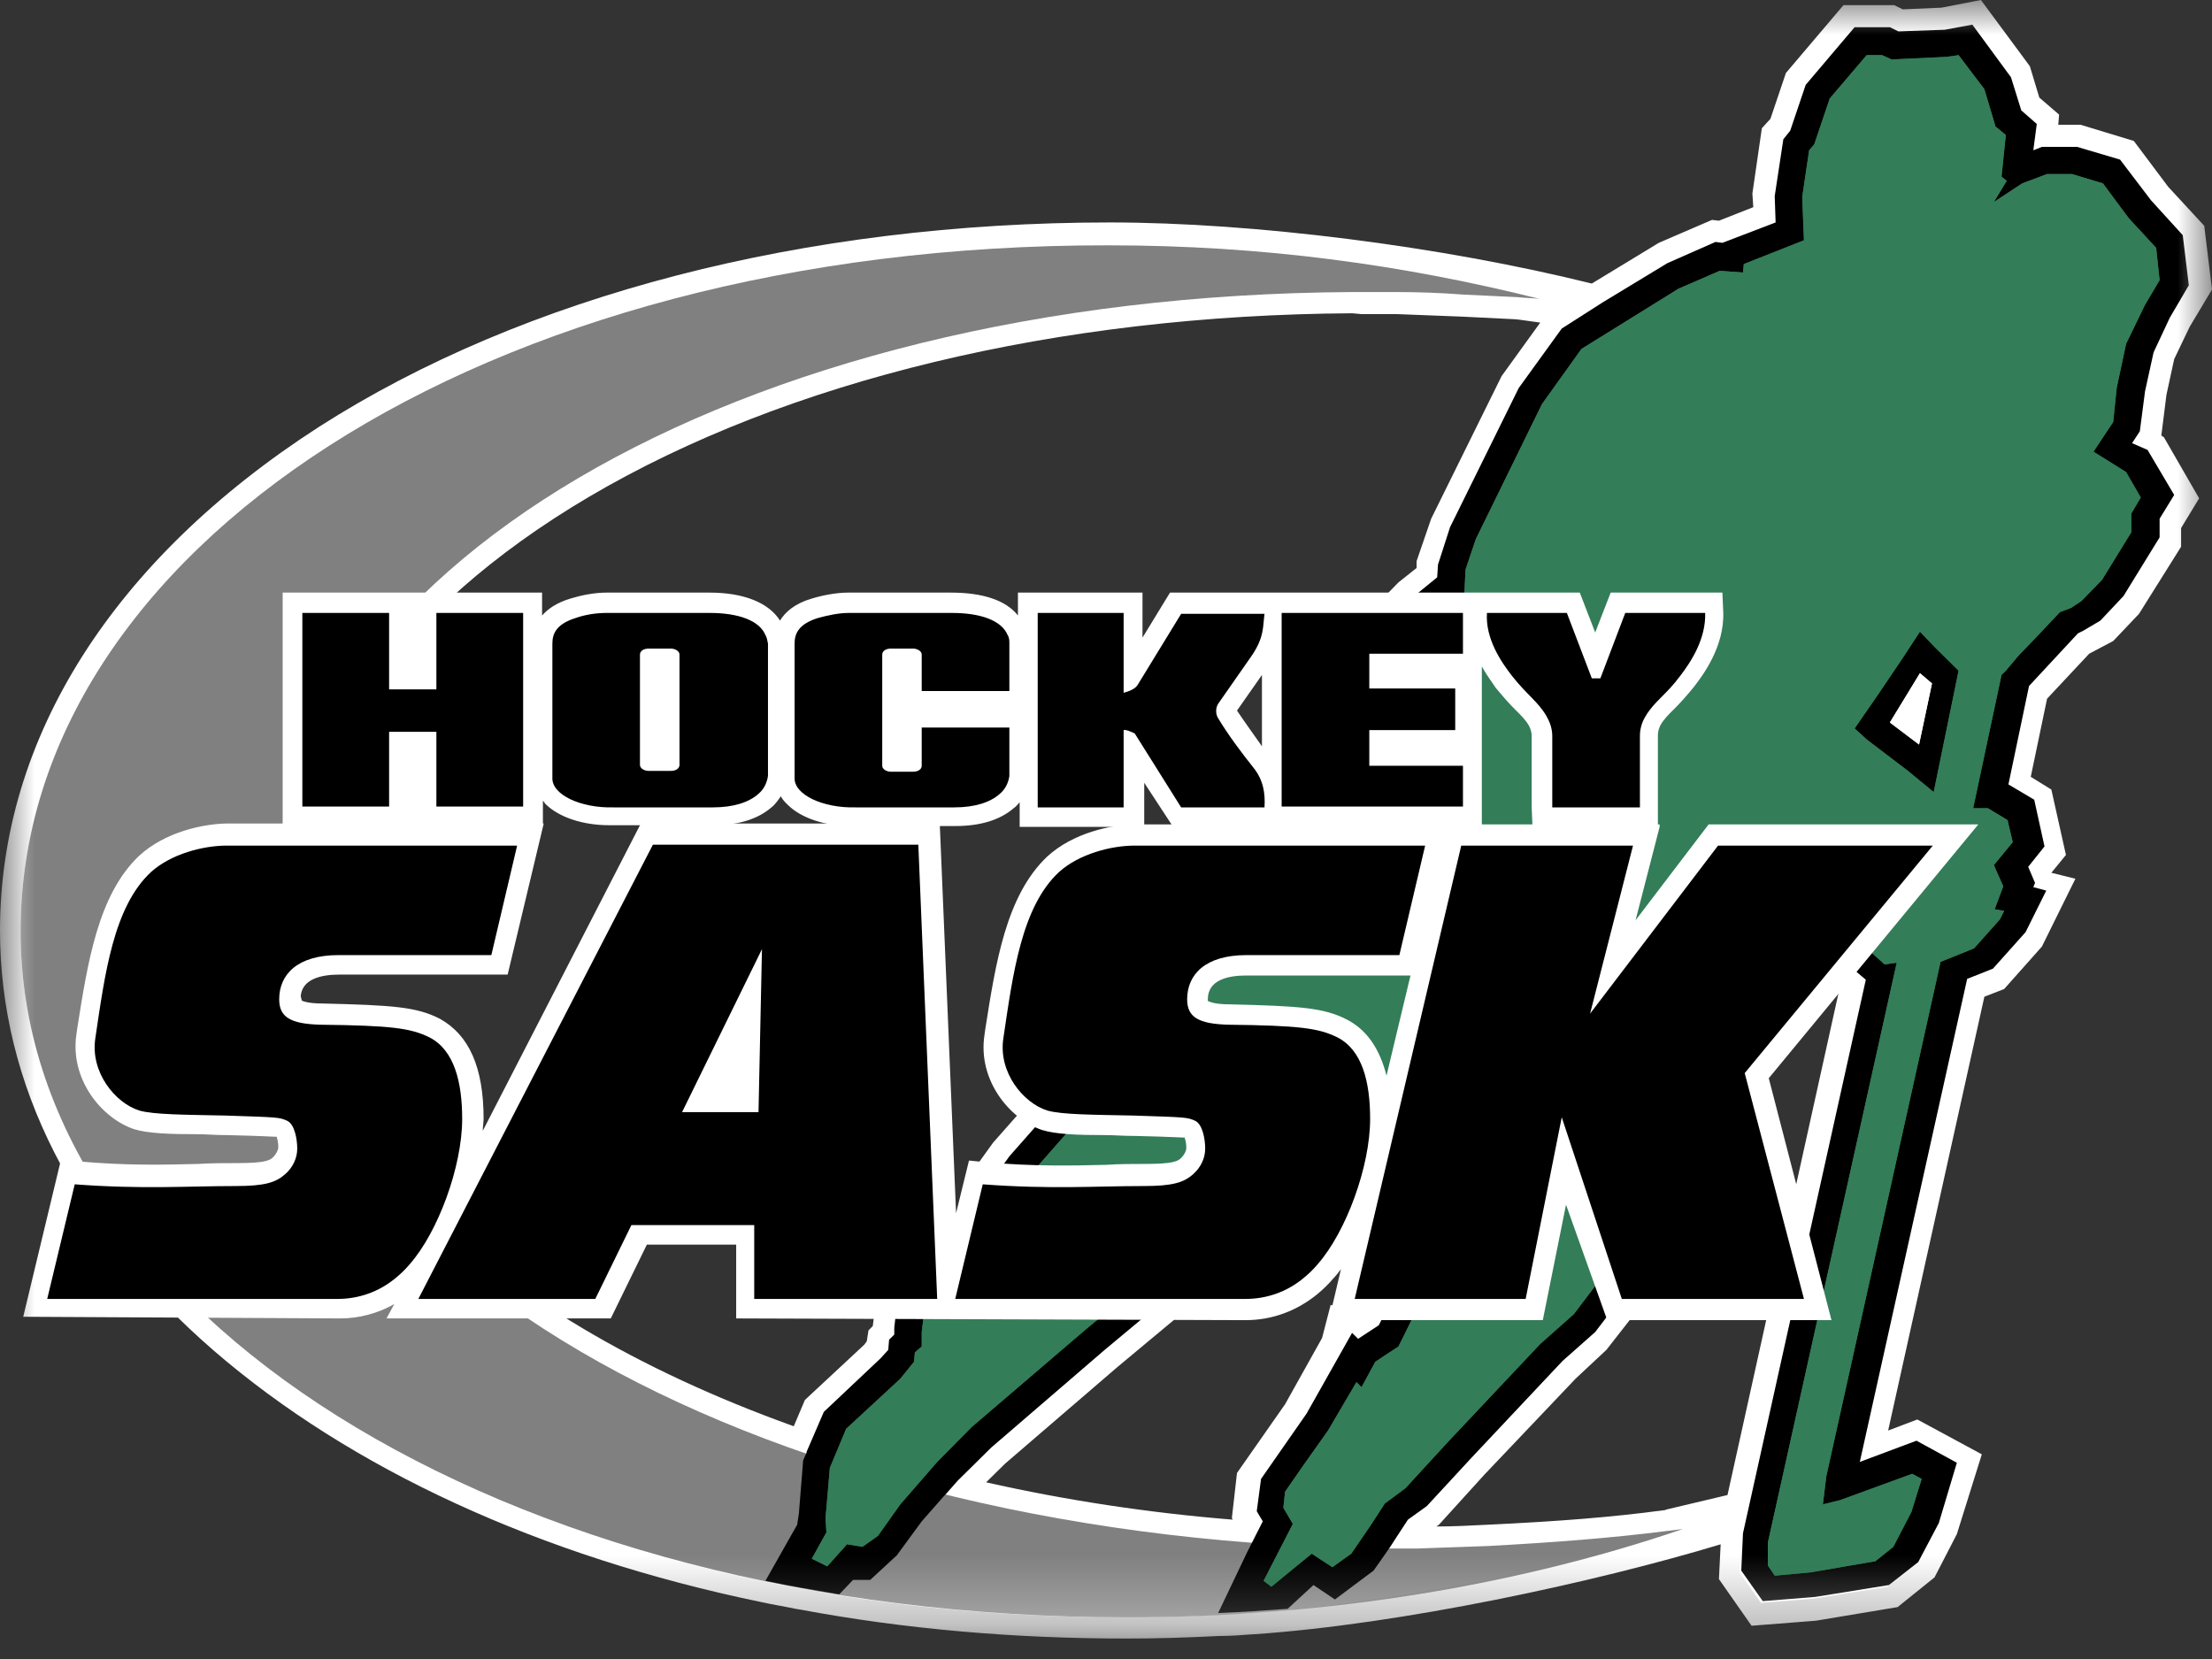 <?xml version="1.0" encoding="UTF-8"?>
<svg width="32px" height="24px" viewBox="0 0 32 24" version="1.1" xmlns="http://www.w3.org/2000/svg" xmlns:xlink="http://www.w3.org/1999/xlink">
    <rect x="0" y="0" width="32" height="24" fill="#333333" stroke="none"/>
    <title>hockeysask logo</title>
    <defs>
        <polygon id="path-1" points="0 0 32 0 32 23.704 0 23.704"></polygon>
    </defs>
    <g id="Page-1" stroke="none" stroke-width="1" fill="none" fill-rule="evenodd">
        <g id="Home-Page" transform="translate(-1125, -29)">
            <g id="main-nav" transform="translate(150, 20)">
                <g id="Group" transform="translate(975, 9)">
                    <path d="M22.22,14.554 L22.009,15.156 L21.785,15.5 L21.71,15.868 L21.536,16.101 L21.089,16.875 L20.604,17.76 L20.157,18.754 L19.933,19.196 L19.635,19.393 L19.548,19.307 L18.889,20.474 L18.231,21.419 L18.169,21.886 L18.256,22.033 L18.119,22.304 C16.565,22.181 15.087,21.947 13.707,21.604 L13.881,21.407 L14.366,20.928 L16.006,19.516 L16.876,18.791 L17.373,18.189 L17.572,17.723 L17.771,17.587 L18.343,17.415 L18.84,17.072 L19.386,16.556 L19.449,16.433 L19.921,16.396 L20.294,15.979 L20.604,15.475 L21.101,15.156 L21.934,14.21 L22.257,13.903 L22.257,14.554 L22.22,14.554 Z M30.844,6.411 L30.956,6.239 L31.031,5.662 L31.155,5.097 L31.391,4.593 L31.664,4.127 L31.577,3.402 L31.118,2.898 L30.67,2.309 L30.049,2.125 L29.539,2.125 L29.415,2.174 L29.465,1.793 L29.241,1.597 L29.092,1.118 L28.533,0.356 L28.135,0.43 L27.464,0.454 L27.34,0.393 L26.83,0.393 L26.122,1.228 L25.898,1.891 L25.799,2.014 L25.675,2.837 L25.687,3.218 L24.916,3.513 L24.817,3.5 L24.121,3.807 L23.189,4.372 L22.593,4.753 L21.971,5.613 L20.977,7.627 L20.803,8.167 L20.791,8.352 L20.43,8.646 L19.859,9.224 L19.635,10.12 L18.79,11.311 L18.479,11.815 L16.777,14.443 L16.777,14.517 L16.242,14.971 L16.217,15.205 L15.907,15.34 L15.36,15.868 L14.602,16.728 L13.496,18.263 L12.999,18.656 L12.937,19.209 L12.937,19.307 L12.862,19.381 L12.85,19.528 L12.738,19.651 L11.918,20.425 L11.669,21.002 L11.669,21.014 C7.021,19.405 3.927,16.556 3.927,13.301 C3.927,8.315 10.576,4.262 19.573,4.213 L20.219,4.213 C20.542,4.213 20.865,4.225 21.188,4.249 L21.934,4.286 C22.033,4.299 22.965,4.434 23.065,4.434 C21.101,3.942 18.293,3.525 16.043,3.525 C6.959,3.537 0.298,7.983 0.298,13.473 C0.298,17.845 4.685,21.554 11.06,22.881 C11.222,22.918 11.396,22.942 11.557,22.979 C11.582,22.979 11.607,22.991 11.632,22.991 C13.098,23.262 14.652,23.397 16.292,23.397 C16.727,23.397 17.162,23.384 17.597,23.36 C17.771,23.348 17.932,23.348 18.106,23.335 C20.356,23.188 23.463,22.5 25.351,21.861 L24.183,22.132 C24.159,22.132 24.134,22.144 24.109,22.144 C23.264,22.255 22.419,22.316 21.536,22.353 C21.188,22.365 20.84,22.377 20.493,22.39 L20.157,22.39 L20.095,22.39 L20.182,22.255 L20.343,22.009 L20.617,21.812 L21.263,21.112 L22.58,19.712 L23.052,19.295 L23.587,18.595 L23.984,17.772 L24.146,17.379 L24.457,17.133 L24.755,16.691 L25.687,15.254 L26.458,13.633 L26.718,13.989 L26.967,14.198 L25.19,22.205 L25.165,22.746 L25.476,23.188 L26.234,23.127 L27.303,22.955 L27.725,22.623 L28.023,22.058 L28.284,21.186 L27.7,20.867 L26.88,21.174 L28.433,14.185 L28.806,14.038 L29.278,13.51 L29.577,12.908 L29.39,12.859 L29.415,12.798 L29.316,12.564 L29.552,12.269 L29.403,11.594 L29.03,11.373 L29.328,9.948 L30.037,9.187 L30.111,9.15 L30.36,9.002 L30.695,8.646 L31.217,7.799 L31.217,7.529 L31.428,7.185 L31.043,6.534 L30.844,6.411 Z" id="Fill-1" fill="#FFFFFF" fill-rule="nonzero"></path>
                    <mask id="mask-2" fill="white">
                        <use xlink:href="#path-1"></use>
                    </mask>
                    <g id="path-1"></g>
                    <path d="M14.266,21.444 C15.41,21.702 16.615,21.886 17.833,21.984 L17.821,21.96 L17.895,21.309 L18.591,20.314 L19.126,19.356 L19.25,18.877 L19.647,18.988 L19.66,18.975 L19.846,18.607 L20.306,17.6 L20.791,16.716 L21.263,15.905 L21.4,15.721 L21.474,15.365 L21.71,15.008 L21.772,14.836 L21.25,15.426 L20.778,15.733 L20.48,16.212 L20.033,16.728 L19.61,16.752 L19.61,16.765 L18.989,17.342 L18.454,17.722 L17.883,17.895 L17.796,17.956 L17.609,18.374 L17.038,19.049 L16.168,19.774 L14.54,21.174 L14.266,21.444 Z M18.28,22.635 L18.069,22.623 C16.528,22.5 15.024,22.267 13.608,21.923 L13.111,21.8 L13.633,21.211 L14.13,20.707 L15.77,19.295 L16.628,18.595 L17.075,18.042 L17.286,17.538 L17.597,17.33 L18.156,17.17 L18.591,16.863 L19.088,16.396 L19.212,16.175 L19.722,16.138 L19.983,15.831 L20.306,15.291 L20.828,14.959 L21.648,14.026 L22.493,13.203 L22.493,14.603 L22.245,15.279 L22.033,15.598 L21.959,15.966 L21.748,16.249 L21.3,17.01 L20.828,17.882 L20.381,18.877 L20.12,19.393 L19.598,19.749 L19.088,20.646 L18.467,21.53 L18.43,21.825 L18.554,22.034 L18.28,22.635 Z M19.561,4.532 C15.298,4.557 11.383,5.502 8.525,7.185 C5.754,8.818 4.225,10.992 4.225,13.313 C4.225,16.273 6.934,19 11.483,20.633 L11.644,20.253 L12.502,19.454 L12.539,19.405 L12.564,19.246 L12.626,19.184 L12.713,18.496 L13.272,18.054 L13.757,17.379 L13.831,17.637 L13.968,17.084 L14.366,16.531 L15.136,15.659 L15.72,15.082 L15.919,14.996 L15.944,14.824 L16.478,14.37 L16.478,14.345 L18.218,11.668 L18.541,11.152 L19.349,10.01 L19.585,9.088 L20.231,8.425 L20.493,8.217 L20.493,8.118 L20.704,7.504 L21.723,5.441 L22.282,4.667 C22.108,4.643 21.946,4.618 21.909,4.618 L21.163,4.581 C20.828,4.569 20.517,4.557 20.207,4.544 L19.697,4.544 L19.561,4.532 Z M22.792,19.946 L21.474,21.333 L20.816,22.058 L20.778,22.083 C21.027,22.083 21.263,22.07 21.511,22.058 C22.543,22.009 23.326,21.948 24.059,21.849 C24.071,21.849 24.084,21.849 24.109,21.837 L24.991,21.628 L26.607,14.321 L26.507,14.235 L25.563,15.426 L25.003,16.863 L24.668,17.354 L24.382,17.575 L24.245,17.907 L23.835,18.766 L23.239,19.528 L22.792,19.946 Z M16.043,3.844 C11.756,3.844 7.804,4.864 4.934,6.706 C2.15,8.499 0.609,10.894 0.609,13.473 C0.609,17.612 4.834,21.272 11.122,22.574 C11.284,22.611 11.445,22.635 11.607,22.672 L11.682,22.684 C13.16,22.955 14.701,23.09 16.28,23.09 C16.69,23.09 17.112,23.077 17.56,23.053 C17.721,23.041 17.895,23.041 18.057,23.028 L18.069,23.028 C18.877,22.979 19.772,22.856 20.679,22.697 L20.468,22.697 L20.132,22.697 L19.473,22.684 L19.896,22.083 L20.082,21.8 L20.381,21.591 L21.002,20.916 L22.344,19.491 L22.792,19.086 L23.289,18.435 L23.674,17.649 L23.86,17.182 L24.196,16.924 L24.469,16.519 L25.389,15.094 L26.383,13.019 L26.93,13.78 L27.29,14.087 L25.476,22.255 L25.463,22.66 L25.612,22.869 L26.172,22.819 L27.153,22.66 L27.464,22.414 L27.713,21.923 L27.899,21.321 L27.663,21.198 L26.433,21.653 L28.148,13.964 L28.607,13.78 L29.005,13.338 L29.117,13.105 L28.968,13.068 L29.067,12.81 L28.943,12.515 L29.204,12.196 L29.117,11.79 L28.67,11.52 L29.03,9.801 L29.85,8.929 L29.974,8.88 L30.173,8.769 L30.459,8.462 L30.919,7.713 L30.919,7.455 L31.08,7.197 L30.832,6.767 L30.422,6.509 L30.658,6.141 L30.72,5.613 L30.844,5.011 L31.118,4.446 L31.341,4.065 L31.279,3.537 L30.869,3.083 L30.484,2.567 L29.999,2.42 L29.602,2.42 L29.042,2.628 L29.129,1.916 L28.955,1.769 L28.794,1.253 L28.384,0.7 L28.135,0.749 L27.39,0.786 L27.253,0.725 L26.955,0.725 L26.383,1.4 L26.159,2.063 L26.072,2.162 L25.973,2.849 L25.998,3.414 L24.954,3.82 L24.867,3.807 L24.27,4.065 L23.363,4.618 L22.829,4.962 L22.257,5.748 L21.288,7.725 L21.126,8.204 L21.114,8.487 L20.666,8.867 L20.169,9.371 L19.946,10.243 L19.076,11.471 L18.765,11.962 L17.1,14.542 L17.087,14.664 L16.553,15.119 L16.516,15.401 L16.093,15.586 L15.596,16.077 L14.85,16.912 L13.732,18.472 L13.297,18.816 L13.247,19.233 L13.235,19.43 L13.148,19.516 L13.136,19.651 L12.937,19.872 L12.166,20.597 L11.831,21.383 L11.557,21.297 C6.586,19.577 3.604,16.58 3.604,13.301 C3.604,10.759 5.232,8.388 8.202,6.644 C10.849,5.085 14.366,4.139 18.231,3.942 C17.485,3.893 16.739,3.844 16.043,3.844 L16.043,3.844 Z M16.292,23.704 C14.676,23.704 13.098,23.569 11.582,23.286 L11.508,23.274 C11.334,23.237 11.172,23.212 11.01,23.176 C7.804,22.512 5.07,21.247 3.094,19.54 C1.069,17.784 -2.48543874e-05,15.684 -2.48543874e-05,13.461 C-2.48543874e-05,10.673 1.64,8.094 4.61,6.178 C7.581,4.274 11.644,3.218 16.056,3.218 C18.131,3.218 20.853,3.562 23.028,4.102 L23.997,3.513 L24.767,3.181 L24.867,3.193 L25.364,2.997 L25.351,2.8 L25.488,1.855 L25.612,1.719 L25.836,1.056 L26.669,0.074 L27.402,0.074 L27.526,0.135 L28.085,0.111 L28.657,-7.36904997e-05 L29.365,0.958 L29.502,1.412 L29.788,1.658 L29.776,1.805 L30.099,1.805 L30.869,2.039 L31.366,2.702 L31.888,3.267 L32,4.188 L31.677,4.728 L31.453,5.195 L31.341,5.711 L31.267,6.301 L31.304,6.325 L31.814,7.209 L31.553,7.639 L31.553,7.909 L30.944,8.88 L30.571,9.273 L30.223,9.457 L29.614,10.108 L29.378,11.238 L29.676,11.422 L29.887,12.368 L29.676,12.626 L30.024,12.712 L29.539,13.694 L28.993,14.308 L28.707,14.419 L27.315,20.695 L27.737,20.535 L28.67,21.039 L28.309,22.193 L27.986,22.819 L27.452,23.249 L26.271,23.446 L25.339,23.519 L24.867,22.844 L24.892,22.341 C23.065,22.893 20.281,23.495 18.144,23.642 L18.131,23.642 C17.97,23.655 17.796,23.667 17.634,23.667 C17.15,23.692 16.715,23.704 16.292,23.704 L16.292,23.704 Z" id="Fill-3" fill="#FFFFFF" fill-rule="nonzero" mask="url(#mask-2)"></path>
                    <path d="M24.146,22.144 C23.289,22.254 22.431,22.316 21.536,22.365 C21.188,22.377 20.84,22.39 20.493,22.402 L20.157,22.402 C11.172,22.341 3.915,18.3 3.915,13.313 C3.915,8.327 10.563,4.274 19.561,4.225 L20.207,4.225 C20.53,4.225 20.853,4.237 21.176,4.262 L21.959,4.299 C22.058,4.311 22.17,4.311 22.27,4.323 C20.306,3.832 18.28,3.549 16.031,3.549 C6.959,3.537 0.298,7.983 0.298,13.473 C0.298,18.951 7.208,23.397 16.292,23.397 C19.212,23.397 21.971,22.93 24.345,22.12 L24.146,22.144 Z" id="Fill-6" fill="#808080" fill-rule="nonzero" mask="url(#mask-2)"></path>
                    <path d="M30.844,6.411 L30.956,6.239 L31.031,5.662 L31.155,5.097 L31.391,4.593 L31.665,4.127 L31.577,3.402 L31.118,2.898 L30.67,2.309 L30.049,2.125 L29.539,2.125 L29.415,2.174 L29.465,1.793 L29.241,1.597 L29.092,1.118 L28.533,0.356 L28.135,0.43 L27.464,0.454 L27.34,0.393 L26.83,0.393 L26.122,1.228 L25.898,1.891 L25.799,2.014 L25.674,2.837 L25.687,3.218 L24.917,3.513 L24.817,3.5 L24.121,3.807 L23.189,4.372 L22.593,4.753 L21.971,5.613 L20.977,7.627 L20.803,8.167 L20.791,8.352 L20.43,8.646 L19.859,9.224 L19.635,10.12 L18.79,11.311 L18.479,11.815 L16.777,14.443 L16.777,14.517 L16.242,14.971 L16.218,15.205 L15.907,15.34 L15.36,15.868 L14.602,16.728 L13.496,18.263 L12.999,18.656 L12.937,19.209 L12.937,19.307 L12.862,19.381 L12.85,19.528 L12.738,19.651 L11.918,20.425 L11.669,21.002 L11.669,21.014 L11.619,21.125 L11.557,21.898 L11.532,22.058 L11.073,22.869 C11.421,22.942 11.781,23.004 12.141,23.065 L12.34,22.856 L12.589,22.856 L12.974,22.5 L13.334,22.009 L13.658,21.64 L13.682,21.616 L13.856,21.419 L14.341,20.94 L15.981,19.528 L16.851,18.803 L17.348,18.202 L17.547,17.735 L17.746,17.6 L18.318,17.428 L18.815,17.084 L19.362,16.568 L19.424,16.445 L19.896,16.408 L20.269,15.991 L20.579,15.487 L21.076,15.168 L21.909,14.222 L22.232,13.915 L22.232,14.529 L22.021,15.131 L21.797,15.475 L21.723,15.843 L21.549,16.077 L21.101,16.851 L20.617,17.735 L20.169,18.73 L19.946,19.172 L19.647,19.368 L19.56,19.282 L18.902,20.449 L18.243,21.395 L18.181,21.862 L18.268,22.009 L18.131,22.279 L18.044,22.451 L17.622,23.335 C17.957,23.323 18.293,23.298 18.628,23.274 L19.001,22.93 L19.312,23.139 L19.871,22.721 L19.983,22.562 L20.12,22.365 L20.207,22.23 L20.368,21.984 L20.641,21.788 L21.288,21.088 L22.605,19.688 L23.077,19.27 L23.612,18.57 L24.009,17.747 L24.171,17.354 L24.482,17.108 L24.78,16.666 L25.712,15.229 L26.482,13.608 L26.743,13.964 L26.992,14.173 L25.215,22.181 L25.19,22.721 L25.501,23.163 L26.259,23.102 L27.327,22.93 L27.75,22.598 L28.048,22.033 L28.309,21.161 L27.725,20.842 L26.905,21.149 L28.458,14.161 L28.831,14.013 L29.303,13.485 L29.602,12.884 L29.415,12.834 L29.44,12.773 L29.341,12.54 L29.577,12.245 L29.428,11.569 L29.055,11.348 L29.353,9.924 L30.061,9.162 L30.136,9.125 L30.385,8.978 L30.72,8.622 L31.242,7.774 L31.242,7.504 L31.453,7.16 L31.068,6.509 L30.844,6.411 Z" id="Fill-8" fill="#000000" fill-rule="nonzero" mask="url(#mask-2)"></path>
                    <polygon id="Fill-10" fill="#337D58" fill-rule="nonzero" mask="url(#mask-2)" points="28.334 9.703 27.974 11.459 27.601 11.152 27.004 10.697 26.83 10.538 27.178 10.034 27.526 9.518 27.775 9.138 27.998 9.371 28.334 9.703 28.955 9.764 29.017 9.703 29.204 9.481 29.452 9.224 29.8 8.855 29.962 8.794 30.111 8.695 30.409 8.388 30.832 7.701 30.832 7.43 30.969 7.197 30.757 6.829 30.285 6.534 30.571 6.104 30.621 5.613 30.757 4.974 31.031 4.409 31.242 4.053 31.192 3.586 30.795 3.156 30.422 2.653 29.974 2.518 29.614 2.518 29.254 2.653 28.844 2.923 29.03 2.616 28.955 2.555 29.017 1.953 28.868 1.83 28.707 1.29 28.334 0.798 28.16 0.823 27.365 0.86 27.228 0.798 27.004 0.798 26.47 1.425 26.246 2.088 26.172 2.174 26.072 2.849 26.097 3.476 25.227 3.82 25.215 3.942 24.879 3.918 24.283 4.176 23.413 4.716 22.878 5.048 22.307 5.846 21.35 7.799 21.201 8.241 21.176 8.769 21.014 8.695 20.704 8.966 20.231 9.432 20.07 10.096 20.02 10.292 19.125 11.545 18.827 12.036 17.174 14.578 17.162 14.726 16.628 15.18 16.59 15.487 16.13 15.684 15.633 16.163 14.9 16.998 14.428 17.649 13.782 18.545 13.384 18.865 13.334 19.27 13.334 19.479 13.235 19.565 13.223 19.7 13.024 19.946 12.241 20.67 12.005 21.235 11.943 21.96 11.955 22.169 11.744 22.549 11.967 22.66 12.253 22.34 12.477 22.377 12.701 22.218 13.024 21.763 13.558 21.149 14.055 20.646 15.72 19.221 16.168 18.852 16.59 18.509 17 18.005 17.224 17.477 17.572 17.244 18.131 17.084 18.566 16.765 19.026 16.335 19.163 16.077 19.685 16.04 19.946 15.745 20.256 15.229 20.791 14.885 21.598 13.977 22.183 13.412 22.419 13.252 22.593 13.227 22.617 13.915 22.617 14.615 22.493 14.984 22.369 15.328 22.158 15.647 22.083 16.028 21.847 16.335 21.424 17.059 20.94 17.956 20.505 18.926 20.231 19.479 19.896 19.7 19.697 20.068 19.623 19.995 19.212 20.695 18.864 21.186 18.591 21.579 18.566 21.812 18.703 22.046 18.28 22.869 18.392 22.955 18.976 22.476 19.275 22.672 19.548 22.476 19.834 22.058 20.033 21.751 20.331 21.53 20.952 20.854 22.282 19.442 22.767 19.012 23.251 18.374 23.599 17.624 23.798 17.145 24.146 16.875 24.407 16.494 24.743 15.966 25.339 15.058 26.333 12.957 26.718 13.313 27.017 13.731 27.265 13.952 27.439 13.927 25.575 22.316 25.575 22.648 25.675 22.795 26.197 22.746 27.129 22.586 27.39 22.377 27.651 21.874 27.8 21.395 27.663 21.321 26.619 21.702 26.371 21.763 26.42 21.358 28.073 13.915 28.558 13.719 28.931 13.301 28.993 13.178 28.856 13.154 28.98 12.822 28.844 12.515 29.117 12.183 29.042 11.864 28.757 11.692 28.545 11.692 28.955 9.764"></polygon>
                    <polygon id="Fill-12" fill="#FFFFFF" fill-rule="nonzero" mask="url(#mask-2)" points="27.762 10.771 27.34 10.452 27.775 9.739 27.949 9.887"></polygon>
                    <polygon id="Fill-14" fill="#337D58" fill-rule="nonzero" mask="url(#mask-2)" points="28.334 9.703 27.974 11.459 27.601 11.152 27.004 10.697 26.83 10.538 27.178 10.034 27.526 9.518 27.775 9.138 27.998 9.371 28.334 9.703 28.955 9.764 29.017 9.703 29.204 9.481 29.452 9.224 29.8 8.855 29.962 8.794 30.111 8.695 30.409 8.388 30.832 7.701 30.832 7.43 30.969 7.197 30.757 6.829 30.285 6.534 30.571 6.104 30.621 5.613 30.757 4.974 31.031 4.409 31.242 4.053 31.192 3.586 30.795 3.156 30.422 2.653 29.974 2.518 29.614 2.518 29.254 2.653 28.844 2.923 29.03 2.616 28.955 2.555 29.017 1.953 28.868 1.83 28.707 1.29 28.334 0.798 28.16 0.823 27.365 0.86 27.228 0.798 27.004 0.798 26.47 1.425 26.246 2.088 26.172 2.174 26.072 2.849 26.097 3.476 25.227 3.82 25.215 3.942 24.879 3.918 24.283 4.176 23.413 4.716 22.878 5.048 22.307 5.846 21.35 7.799 21.201 8.241 21.176 8.769 21.014 8.695 20.704 8.966 20.231 9.432 20.07 10.096 20.02 10.292 19.125 11.545 18.827 12.036 17.174 14.578 17.162 14.726 16.628 15.18 16.59 15.487 16.13 15.684 15.633 16.163 14.9 16.998 14.428 17.649 13.782 18.545 13.384 18.865 13.334 19.27 13.334 19.479 13.235 19.565 13.223 19.7 13.024 19.946 12.241 20.67 12.005 21.235 11.943 21.96 11.955 22.169 11.744 22.549 11.967 22.66 12.253 22.34 12.477 22.377 12.701 22.218 13.024 21.763 13.558 21.149 14.055 20.646 15.72 19.221 16.168 18.852 16.59 18.509 17 18.005 17.224 17.477 17.572 17.244 18.131 17.084 18.566 16.765 19.026 16.335 19.163 16.077 19.685 16.04 19.946 15.745 20.256 15.229 20.791 14.885 21.598 13.977 22.183 13.412 22.419 13.252 22.593 13.227 22.617 13.915 22.617 14.615 22.493 14.984 22.369 15.328 22.158 15.647 22.083 16.028 21.847 16.335 21.424 17.059 20.94 17.956 20.505 18.926 20.231 19.479 19.896 19.7 19.697 20.068 19.623 19.995 19.212 20.695 18.864 21.186 18.591 21.579 18.566 21.812 18.703 22.046 18.28 22.869 18.392 22.955 18.976 22.476 19.275 22.672 19.548 22.476 19.834 22.058 20.033 21.751 20.331 21.53 20.952 20.854 22.282 19.442 22.767 19.012 23.251 18.374 23.599 17.624 23.798 17.145 24.146 16.875 24.407 16.494 24.743 15.966 25.339 15.058 26.333 12.957 26.718 13.313 27.017 13.731 27.265 13.952 27.439 13.927 25.575 22.316 25.575 22.648 25.675 22.795 26.197 22.746 27.129 22.586 27.39 22.377 27.651 21.874 27.8 21.395 27.663 21.321 26.619 21.702 26.371 21.763 26.42 21.358 28.073 13.915 28.558 13.719 28.931 13.301 28.993 13.178 28.856 13.154 28.98 12.822 28.844 12.515 29.117 12.183 29.042 11.864 28.757 11.692 28.545 11.692 28.955 9.764"></polygon>
                    <polygon id="Fill-16" fill="#FFFFFF" fill-rule="nonzero" mask="url(#mask-2)" points="27.762 10.771 27.34 10.452 27.775 9.739 27.949 9.887"></polygon>
                    <polygon id="Fill-18" fill="#000000" fill-rule="nonzero" mask="url(#mask-2)" points="6.313 11.668 6.313 10.587 5.629 10.587 5.629 11.668 4.374 11.668 4.374 8.867 5.629 8.867 5.629 9.973 6.313 9.973 6.313 8.867 7.568 8.867 7.568 11.668"></polygon>
                    <path d="M9.83,11.066 C9.83,11.115 9.78,11.152 9.706,11.152 L9.383,11.152 C9.32,11.152 9.258,11.115 9.258,11.066 L9.258,9.469 C9.258,9.42 9.308,9.383 9.383,9.383 L9.706,9.383 C9.768,9.383 9.83,9.42 9.83,9.469 L9.83,11.066 Z M11.073,9.187 C10.986,8.978 10.687,8.867 10.265,8.867 L8.774,8.867 C8.624,8.867 8.463,8.892 8.326,8.941 C8.053,9.027 7.991,9.162 7.991,9.31 L7.991,11.25 C7.978,11.496 8.401,11.692 8.873,11.68 L10.315,11.68 C10.613,11.68 10.837,11.606 10.973,11.483 C11.06,11.41 11.097,11.311 11.11,11.226 L11.11,9.31 C11.097,9.26 11.097,9.224 11.073,9.187 L11.073,9.187 Z" id="Fill-20" fill="#000000" fill-rule="nonzero" mask="url(#mask-2)"></path>
                    <path d="M16.416,10.611 C16.392,10.599 16.292,10.55 16.255,10.562 L16.255,11.68 L15.012,11.68 L15.012,8.867 L16.255,8.867 L16.255,10.022 C16.441,9.973 16.454,9.911 16.478,9.875 L17.087,8.88 L18.293,8.88 C18.268,9.064 18.293,9.224 18.094,9.506 L17.622,10.182 C17.584,10.243 17.584,10.329 17.622,10.39 C17.771,10.636 17.945,10.869 18.131,11.103 C18.28,11.287 18.305,11.483 18.293,11.68 L17.087,11.68 L16.416,10.611 Z" id="Fill-22" fill="#000000" fill-rule="nonzero" mask="url(#mask-2)"></path>
                    <polygon id="Fill-24" fill="#000000" fill-rule="nonzero" mask="url(#mask-2)" points="18.541 8.867 21.164 8.867 21.164 9.457 19.809 9.457 19.809 9.96 21.052 9.96 21.052 10.562 19.809 10.562 19.809 11.078 21.164 11.078 21.164 11.668 18.541 11.668"></polygon>
                    <path d="M13.334,11.078 C13.334,11.127 13.285,11.164 13.21,11.164 L12.887,11.164 C12.825,11.164 12.763,11.127 12.763,11.078 L12.763,9.469 C12.763,9.42 12.812,9.383 12.887,9.383 L13.21,9.383 C13.272,9.383 13.334,9.42 13.334,9.469 L13.334,9.997 L14.602,9.997 L14.602,9.31 C14.602,9.273 14.602,9.224 14.577,9.187 C14.49,8.978 14.192,8.867 13.769,8.867 L12.278,8.867 C12.129,8.867 11.967,8.904 11.831,8.941 C11.557,9.027 11.495,9.162 11.495,9.31 L11.495,11.25 C11.483,11.496 11.905,11.692 12.377,11.68 L13.807,11.68 C14.105,11.68 14.329,11.606 14.465,11.483 C14.552,11.41 14.59,11.311 14.602,11.226 L14.602,10.525 L13.334,10.525 L13.334,11.078 Z" id="Fill-26" fill="#000000" fill-rule="nonzero" mask="url(#mask-2)"></path>
                    <path d="M23.028,9.813 L22.667,8.867 L21.511,8.867 C21.487,9.236 21.71,9.568 21.872,9.776 C22.083,10.046 22.245,10.145 22.369,10.354 C22.419,10.44 22.456,10.538 22.456,10.648 L22.456,11.68 L22.468,11.68 L23.711,11.68 L23.724,11.68 L23.724,10.648 C23.724,10.55 23.748,10.452 23.81,10.354 C23.935,10.145 24.109,10.046 24.308,9.776 C24.469,9.568 24.68,9.236 24.668,8.867 L23.512,8.867 L23.152,9.813 L23.028,9.813 Z" id="Fill-28" fill="#000000" fill-rule="nonzero" mask="url(#mask-2)"></path>
                    <path d="M17.895,10.28 L18.256,9.764 L18.256,10.796 C18.144,10.636 18.019,10.464 17.895,10.28 L17.895,10.28 Z M21.437,11.95 L21.437,9.641 C21.511,9.776 21.598,9.887 21.636,9.948 C21.748,10.083 21.835,10.182 21.922,10.268 C22.009,10.354 22.071,10.415 22.12,10.501 C22.145,10.55 22.158,10.599 22.158,10.648 L22.158,11.68 L22.17,11.962 L23.984,11.962 L23.984,10.636 C23.984,10.587 23.997,10.538 24.022,10.489 C24.071,10.403 24.134,10.341 24.221,10.255 C24.308,10.169 24.395,10.071 24.506,9.936 C24.618,9.789 24.954,9.359 24.929,8.843 L24.917,8.573 L23.301,8.573 L23.077,9.15 L22.854,8.573 L16.926,8.573 L16.528,9.224 L16.528,8.573 L14.726,8.573 L14.726,8.904 C14.552,8.683 14.217,8.573 13.757,8.573 L12.266,8.573 C12.104,8.573 11.905,8.61 11.744,8.659 C11.495,8.732 11.358,8.855 11.284,8.978 C11.122,8.72 10.762,8.573 10.265,8.573 L8.774,8.573 C8.6,8.573 8.413,8.61 8.252,8.659 C8.053,8.72 7.929,8.806 7.842,8.904 L7.842,8.573 L4.089,8.573 L4.089,11.938 L7.842,11.938 L7.854,11.913 L7.854,11.582 C7.866,11.594 7.879,11.619 7.891,11.631 C8.09,11.827 8.438,11.938 8.811,11.938 L8.885,11.938 L10.315,11.938 L10.327,11.938 C10.675,11.938 10.961,11.852 11.16,11.68 C11.222,11.631 11.259,11.569 11.296,11.52 C11.321,11.569 11.358,11.606 11.396,11.643 C11.595,11.84 11.943,11.95 12.315,11.95 L12.39,11.95 L13.819,11.95 C14.179,11.95 14.465,11.864 14.664,11.692 C14.701,11.668 14.726,11.631 14.751,11.606 L14.751,11.962 L15.037,11.962 L16.553,11.962 L16.553,11.324 L16.963,11.95 L21.437,11.95 Z" id="Fill-30" fill="#FFFFFF" fill-rule="nonzero" mask="url(#mask-2)"></path>
                    <polygon id="Fill-32" fill="#000000" fill-rule="nonzero" mask="url(#mask-2)" points="6.313 11.668 6.313 10.587 5.629 10.587 5.629 11.668 4.374 11.668 4.374 8.867 5.629 8.867 5.629 9.973 6.313 9.973 6.313 8.867 7.568 8.867 7.568 11.668"></polygon>
                    <path d="M9.83,11.066 C9.83,11.115 9.78,11.152 9.706,11.152 L9.383,11.152 C9.32,11.152 9.258,11.115 9.258,11.066 L9.258,9.469 C9.258,9.42 9.308,9.383 9.383,9.383 L9.706,9.383 C9.768,9.383 9.83,9.42 9.83,9.469 L9.83,11.066 Z M11.073,9.187 C10.986,8.978 10.687,8.867 10.265,8.867 L8.774,8.867 C8.624,8.867 8.463,8.892 8.326,8.941 C8.053,9.027 7.991,9.162 7.991,9.31 L7.991,11.25 C7.978,11.496 8.401,11.692 8.873,11.68 L10.315,11.68 C10.613,11.68 10.837,11.606 10.973,11.483 C11.06,11.41 11.097,11.311 11.11,11.226 L11.11,9.31 C11.097,9.26 11.097,9.224 11.073,9.187 L11.073,9.187 Z" id="Fill-34" fill="#000000" fill-rule="nonzero" mask="url(#mask-2)"></path>
                    <path d="M16.416,10.611 C16.392,10.599 16.292,10.55 16.255,10.562 L16.255,11.68 L15.012,11.68 L15.012,8.867 L16.255,8.867 L16.255,10.022 C16.441,9.973 16.454,9.911 16.478,9.875 L17.087,8.88 L18.293,8.88 C18.268,9.064 18.293,9.224 18.094,9.506 L17.622,10.182 C17.584,10.243 17.584,10.329 17.622,10.39 C17.771,10.636 17.945,10.869 18.131,11.103 C18.28,11.287 18.305,11.483 18.293,11.68 L17.087,11.68 L16.416,10.611 Z" id="Fill-36" fill="#000000" fill-rule="nonzero" mask="url(#mask-2)"></path>
                    <polygon id="Fill-38" fill="#000000" fill-rule="nonzero" mask="url(#mask-2)" points="18.541 8.867 21.164 8.867 21.164 9.457 19.809 9.457 19.809 9.96 21.052 9.96 21.052 10.562 19.809 10.562 19.809 11.078 21.164 11.078 21.164 11.668 18.541 11.668"></polygon>
                    <path d="M13.334,11.078 C13.334,11.127 13.285,11.164 13.21,11.164 L12.887,11.164 C12.825,11.164 12.763,11.127 12.763,11.078 L12.763,9.469 C12.763,9.42 12.812,9.383 12.887,9.383 L13.21,9.383 C13.272,9.383 13.334,9.42 13.334,9.469 L13.334,9.997 L14.602,9.997 L14.602,9.31 C14.602,9.273 14.602,9.224 14.577,9.187 C14.49,8.978 14.192,8.867 13.769,8.867 L12.278,8.867 C12.129,8.867 11.967,8.904 11.831,8.941 C11.557,9.027 11.495,9.162 11.495,9.31 L11.495,11.25 C11.483,11.496 11.905,11.692 12.377,11.68 L13.807,11.68 C14.105,11.68 14.329,11.606 14.465,11.483 C14.552,11.41 14.59,11.311 14.602,11.226 L14.602,10.525 L13.334,10.525 L13.334,11.078 Z" id="Fill-40" fill="#000000" fill-rule="nonzero" mask="url(#mask-2)"></path>
                    <path d="M23.028,9.813 L22.667,8.867 L21.511,8.867 C21.487,9.236 21.71,9.568 21.872,9.776 C22.083,10.046 22.245,10.145 22.369,10.354 C22.419,10.44 22.456,10.538 22.456,10.648 L22.456,11.68 L22.468,11.68 L23.711,11.68 L23.724,11.68 L23.724,10.648 C23.724,10.55 23.748,10.452 23.81,10.354 C23.935,10.145 24.109,10.046 24.308,9.776 C24.469,9.568 24.68,9.236 24.668,8.867 L23.512,8.867 L23.152,9.813 L23.028,9.813 Z" id="Fill-42" fill="#000000" fill-rule="nonzero" mask="url(#mask-2)"></path>
                    <polygon id="Fill-44" fill="#000000" fill-rule="nonzero" mask="url(#mask-2)" points="23.003 14.664 24.854 12.233 27.961 12.233 25.24 15.524 26.097 18.791 23.338 18.791 22.593 16.163 22.071 18.791 19.598 18.791 21.139 12.233 23.624 12.233"></polygon>
                    <path d="M4.884,18.791 C5.182,18.791 5.48,18.693 5.729,18.484 C5.803,18.423 5.866,18.361 5.928,18.288 C6.338,17.821 6.686,16.875 6.686,16.187 C6.686,15.659 6.574,15.193 6.214,15.008 C5.94,14.873 5.667,14.836 4.635,14.824 C4.2,14.812 4.039,14.714 4.039,14.456 C4.039,14.099 4.3,13.817 4.896,13.817 L7.108,13.817 L7.481,12.233 L3.281,12.233 C2.933,12.233 2.473,12.356 2.187,12.613 C1.64,13.117 1.516,14.099 1.379,15.021 C1.305,15.512 1.665,15.954 2.013,16.065 C2.224,16.126 2.684,16.126 3.256,16.138 C4.026,16.163 4.039,16.163 4.151,16.212 C4.263,16.261 4.3,16.482 4.3,16.617 C4.3,16.752 4.238,16.887 4.126,16.986 C3.989,17.108 3.828,17.158 3.405,17.158 C2.722,17.158 2.063,17.207 1.081,17.133 L0.683,18.791 L4.884,18.791 Z" id="Fill-46" fill="#000000" fill-rule="nonzero" mask="url(#mask-2)"></path>
                    <path d="M18.019,18.791 C18.318,18.791 18.616,18.693 18.864,18.484 C18.939,18.423 19.001,18.361 19.063,18.288 C19.473,17.821 19.821,16.875 19.821,16.187 C19.821,15.659 19.71,15.193 19.349,15.008 C19.076,14.873 18.802,14.836 17.771,14.824 C17.336,14.812 17.174,14.714 17.174,14.456 C17.174,14.099 17.435,13.817 18.032,13.817 L20.244,13.817 L20.617,12.233 L16.416,12.233 C16.068,12.233 15.609,12.356 15.323,12.613 C14.776,13.117 14.652,14.099 14.515,15.021 C14.44,15.512 14.801,15.954 15.149,16.065 C15.36,16.126 15.82,16.126 16.391,16.138 C17.162,16.163 17.174,16.163 17.286,16.212 C17.398,16.261 17.435,16.482 17.435,16.617 C17.435,16.752 17.373,16.887 17.261,16.986 C17.125,17.108 16.963,17.158 16.541,17.158 C15.857,17.158 15.198,17.207 14.217,17.133 L13.819,18.791 L18.019,18.791 Z" id="Fill-48" fill="#000000" fill-rule="nonzero" mask="url(#mask-2)"></path>
                    <path d="M9.867,16.089 L11.023,13.731 L10.973,16.089 L9.867,16.089 Z M13.558,18.791 L13.285,12.22 L9.445,12.22 L6.052,18.791 L8.612,18.791 L9.134,17.723 L10.911,17.723 L10.911,18.791 L13.558,18.791 Z" id="Fill-50" fill="#000000" fill-rule="nonzero" mask="url(#mask-2)"></path>
                    <path d="M19.486,14.75 C19.15,14.578 18.815,14.554 17.783,14.529 C17.572,14.529 17.497,14.492 17.473,14.48 L17.473,14.456 C17.473,14.173 17.771,14.112 18.032,14.112 L20.405,14.112 L20.058,15.561 C19.958,15.168 19.772,14.898 19.486,14.75 L19.486,14.75 Z M18.019,19.098 L18.019,19.098 C18.405,19.098 18.765,18.963 19.063,18.717 C19.15,18.644 19.225,18.57 19.287,18.496 C19.324,18.459 19.362,18.41 19.399,18.361 L19.225,19.098 L22.319,19.098 L22.655,17.428 L23.251,19.098 L26.495,19.098 L25.588,15.598 L28.62,11.926 L24.718,11.926 L23.661,13.313 L24.009,11.962 L24.009,11.926 L20.927,11.926 L16.441,11.926 C16.081,11.926 15.522,12.048 15.149,12.392 C14.552,12.957 14.403,13.94 14.254,14.886 L14.242,14.972 C14.142,15.622 14.602,16.187 15.074,16.347 C15.273,16.408 15.571,16.421 15.994,16.421 C16.118,16.421 16.255,16.433 16.392,16.433 L16.416,16.433 C16.951,16.445 17.075,16.457 17.137,16.457 C17.15,16.494 17.162,16.544 17.162,16.605 C17.162,16.654 17.125,16.716 17.087,16.752 C17.038,16.801 16.963,16.838 16.565,16.838 C16.379,16.838 16.193,16.838 16.006,16.851 C15.497,16.863 14.962,16.875 14.266,16.814 L14.018,16.789 L13.831,17.551 L13.595,11.913 L9.271,11.913 L6.984,16.359 C6.984,16.298 6.996,16.237 6.996,16.187 C6.996,15.438 6.785,14.972 6.363,14.738 C6.027,14.566 5.692,14.542 4.66,14.517 C4.449,14.517 4.374,14.48 4.349,14.468 L4.349,14.443 C4.349,14.161 4.648,14.099 4.909,14.099 L7.344,14.099 L7.866,11.913 L3.306,11.913 C2.945,11.913 2.386,12.036 2.013,12.38 C1.417,12.945 1.268,13.928 1.118,14.873 L1.106,14.959 C1.007,15.61 1.466,16.175 1.939,16.335 C2.137,16.396 2.436,16.408 2.858,16.408 C2.983,16.408 3.119,16.421 3.256,16.421 L3.281,16.421 C3.815,16.433 3.939,16.445 4.002,16.445 C4.014,16.482 4.026,16.531 4.026,16.593 C4.026,16.642 3.989,16.703 3.952,16.74 C3.902,16.789 3.828,16.826 3.43,16.826 C3.243,16.826 3.057,16.826 2.871,16.838 C2.361,16.851 1.827,16.863 1.131,16.801 L0.882,16.777 L0.336,19.049 L4.909,19.073 L4.921,19.073 C5.195,19.073 5.468,19 5.704,18.865 L5.592,19.073 L8.836,19.073 L9.358,18.005 L10.65,18.005 L10.65,19.073 L18.019,19.098 Z" id="Fill-52" fill="#FFFFFF" fill-rule="nonzero" mask="url(#mask-2)"></path>
                    <polygon id="Fill-54" fill="#000000" fill-rule="nonzero" mask="url(#mask-2)" points="23.003 14.664 24.854 12.233 27.961 12.233 25.24 15.524 26.097 18.791 23.462 18.791 22.593 16.163 22.071 18.791 19.598 18.791 21.139 12.233 23.624 12.233"></polygon>
                    <path d="M4.884,18.791 C5.182,18.791 5.48,18.693 5.729,18.484 C5.803,18.423 5.866,18.361 5.928,18.288 C6.338,17.821 6.686,16.875 6.686,16.187 C6.686,15.659 6.574,15.193 6.214,15.008 C5.94,14.873 5.667,14.836 4.635,14.824 C4.2,14.812 4.039,14.714 4.039,14.456 C4.039,14.099 4.3,13.817 4.896,13.817 L7.108,13.817 L7.481,12.233 L3.281,12.233 C2.933,12.233 2.473,12.356 2.187,12.613 C1.64,13.117 1.516,14.099 1.379,15.021 C1.305,15.512 1.665,15.954 2.013,16.065 C2.224,16.126 2.684,16.126 3.256,16.138 C4.026,16.163 4.039,16.163 4.151,16.212 C4.263,16.261 4.3,16.482 4.3,16.617 C4.3,16.752 4.238,16.887 4.126,16.986 C3.989,17.108 3.828,17.158 3.405,17.158 C2.722,17.158 2.063,17.207 1.081,17.133 L0.683,18.791 L4.884,18.791 Z" id="Fill-56" fill="#000000" fill-rule="nonzero" mask="url(#mask-2)"></path>
                    <path d="M18.019,18.791 C18.318,18.791 18.616,18.693 18.864,18.484 C18.939,18.423 19.001,18.361 19.063,18.288 C19.473,17.821 19.821,16.875 19.821,16.187 C19.821,15.659 19.71,15.193 19.349,15.008 C19.076,14.873 18.802,14.836 17.771,14.824 C17.336,14.812 17.174,14.714 17.174,14.456 C17.174,14.099 17.435,13.817 18.032,13.817 L20.244,13.817 L20.617,12.233 L16.416,12.233 C16.068,12.233 15.609,12.356 15.323,12.613 C14.776,13.117 14.652,14.099 14.515,15.021 C14.44,15.512 14.801,15.954 15.149,16.065 C15.36,16.126 15.82,16.126 16.391,16.138 C17.162,16.163 17.174,16.163 17.286,16.212 C17.398,16.261 17.435,16.482 17.435,16.617 C17.435,16.752 17.373,16.887 17.261,16.986 C17.125,17.108 16.963,17.158 16.541,17.158 C15.857,17.158 15.198,17.207 14.217,17.133 L13.819,18.791 L18.019,18.791 Z" id="Fill-58" fill="#000000" fill-rule="nonzero" mask="url(#mask-2)"></path>
                    <path d="M9.867,16.089 L11.023,13.731 L10.973,16.089 L9.867,16.089 Z M13.558,18.791 L13.285,12.22 L9.445,12.22 L6.052,18.791 L8.612,18.791 L9.134,17.723 L10.911,17.723 L10.911,18.791 L13.558,18.791 Z" id="Fill-60" fill="#000000" fill-rule="nonzero" mask="url(#mask-2)"></path>
                </g>
            </g>
        </g>
    </g>
</svg>